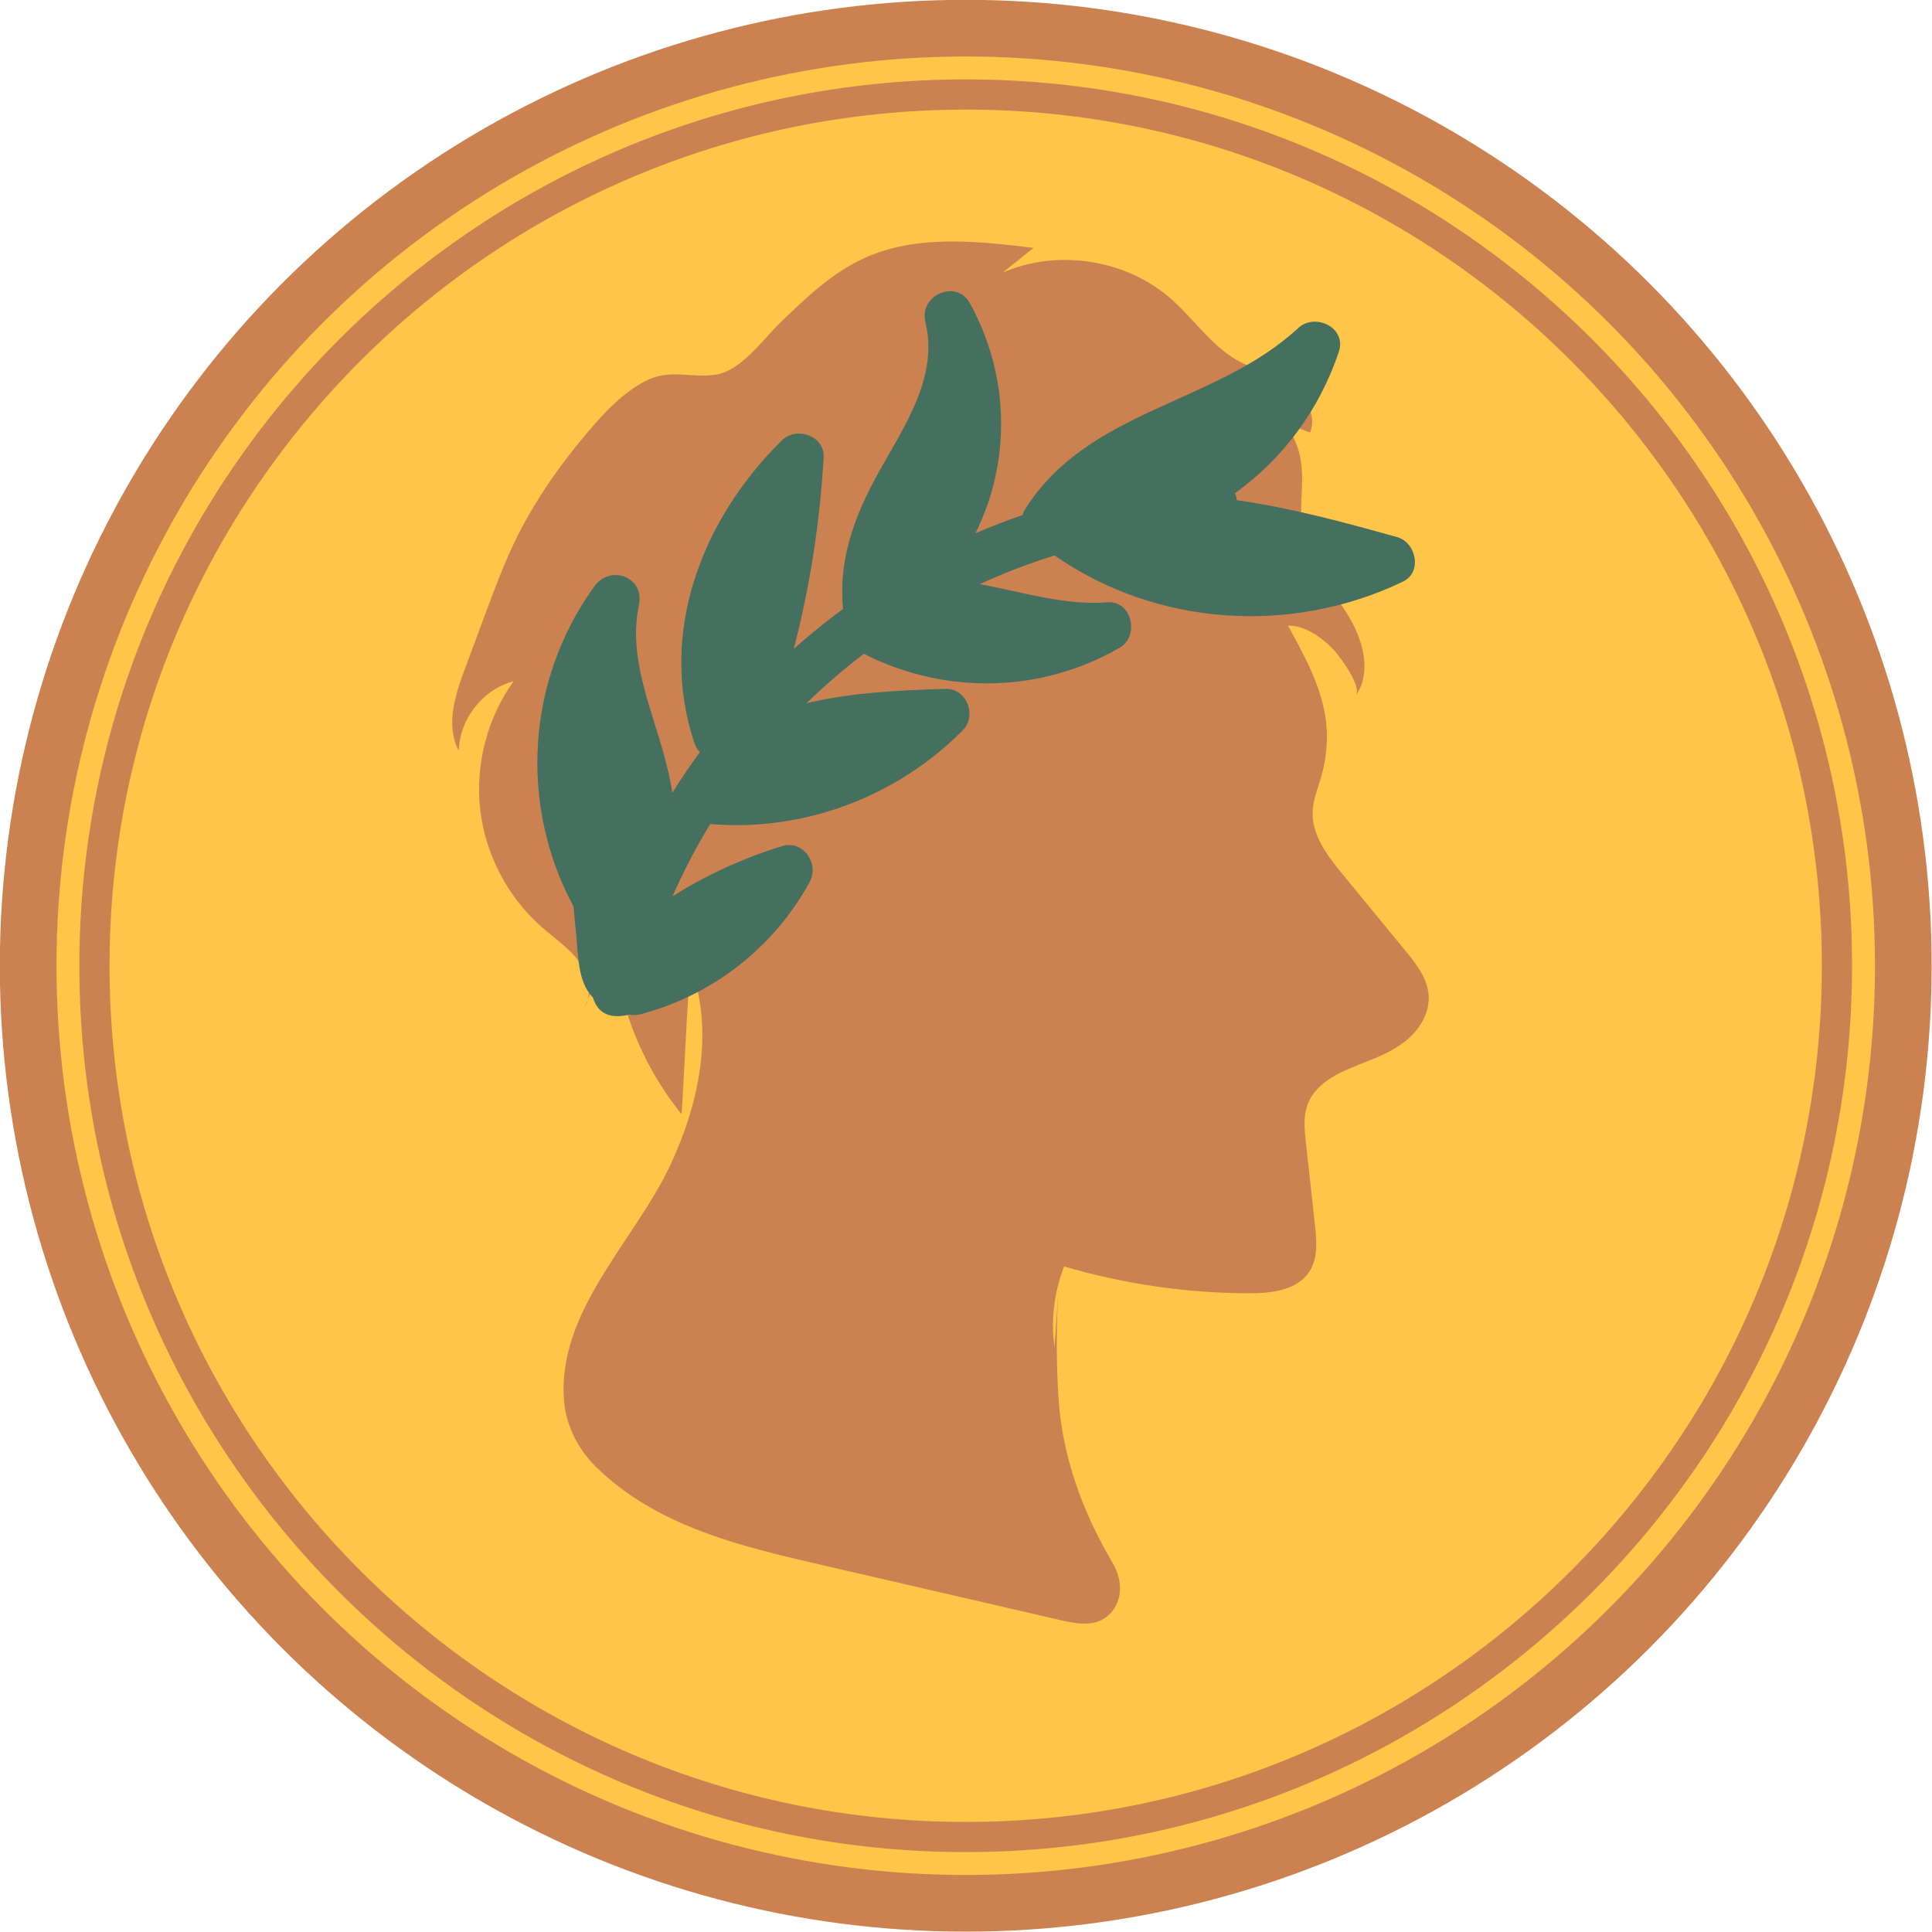 <?xml version="1.0" encoding="UTF-8"?>
<!DOCTYPE svg PUBLIC '-//W3C//DTD SVG 1.0//EN'
          'http://www.w3.org/TR/2001/REC-SVG-20010904/DTD/svg10.dtd'>
<svg data-name="Layer 1" height="448.0" preserveAspectRatio="xMidYMid meet" version="1.0" viewBox="27.4 29.9 448.0 448.0" width="448.0" xmlns="http://www.w3.org/2000/svg" xmlns:xlink="http://www.w3.org/1999/xlink" zoomAndPan="magnify"
><g id="change1_1"
  ><circle cx="251.34" cy="253.84" fill="#cc8250" r="223.98"
  /></g
  ><g id="change2_1"
  ><circle cx="251.34" cy="253.84" fill="#ffc548" r="210.84"
  /></g
  ><g id="change1_2"
  ><path d="m271.92,342.34c-.87-6.31-.1-12.85,2.24-18.77,13.91,4.09,28.4,6.19,42.89,6.22,5.17.01,11.15-.68,13.97-5.01,2.04-3.14,1.7-7.2,1.29-10.93-.7-6.32-1.4-12.65-2.09-18.97-.33-2.99-.64-6.11.41-8.92,2.05-5.44,8.27-7.79,13.68-9.9,3.51-1.37,7.02-2.94,9.82-5.46s4.81-6.16,4.55-9.92c-.27-3.95-2.9-7.29-5.41-10.35-4.84-5.9-9.69-11.79-14.53-17.69-3.48-4.23-7.15-9-6.96-14.48.09-2.72,1.15-5.29,1.91-7.9,4.02-13.8-1.26-23.67-7.6-35.25,3.92-.22,8.27,3.01,10.85,5.88,1.27,1.41,6.3,8.2,4.86,10.28,3.88-5.6,1.53-13.39-2.13-19.13s-8.61-10.97-10.06-17.63c-1.02-4.67-.18-9.53-.28-14.32s-1.48-10.05-5.52-12.62l7.37,2.72c1.69-4.1-1.25-8.79-4.98-11.2s-8.2-3.41-12.05-5.63c-6.01-3.46-9.96-9.54-15.16-14.12-10.45-9.21-26.34-11.69-39.1-6.12l7.17-5.74c-13.24-1.62-27.28-3.13-39.39,2.44-7.34,3.37-13.31,9.08-19.13,14.68-4.13,3.97-9.12,11.2-14.93,12.23s-10.79-1.49-16.59,1.55c-5.09,2.67-9.15,6.92-12.88,11.28-6.82,7.98-12.92,16.64-17.46,26.11-2.48,5.17-4.49,10.55-6.49,15.92-1.66,4.45-3.32,8.9-4.97,13.35-2.3,6.16-4.55,13.26-1.43,19.05.14-7.34,5.59-14.27,12.7-16.12-6.12,8.53-8.93,19.36-7.73,29.79s6.4,20.34,14.3,27.25c2.89,2.53,6.16,4.71,8.46,7.8s3.4,7.48,1.41,10.78c2.19-5.3,4.39-10.61,6.58-15.91.97,14.75,6.6,29.15,15.9,40.64.22,0,1.53-30.64,2.15-34.05,5.47,14.81,1.99,31.56-4.7,45.85-8.26,17.63-26.33,33.92-24.67,54.67.47,5.84,3.24,11.25,7.42,15.36,13.96,13.72,33.29,18.35,51.92,22.65,18.57,4.29,37.15,8.58,55.72,12.87,4.03.93,8.59,1.8,11.76-1.69,2.05-2.25,2.54-5.48,1.72-8.41-.34-1.21-.82-2.31-1.42-3.32-6.92-11.71-11.62-24.61-12.47-38.19-.53-8.51-.52-17.05.05-25.56" fill="#cc8250"
  /></g
  ><g id="change3_1"
  ><path d="m351.39,154.46c-12.24-3.45-24.66-6.79-37.19-8.58-.07-.56-.2-1.12-.41-1.63,10.99-7.88,19.52-19.2,24.07-32.79,1.87-5.6-5.53-9.12-9.43-5.49-19.02,17.67-48.49,18.67-63.26,41.9-.32.5-.53.99-.68,1.47-3.69,1.26-7.32,2.68-10.9,4.21,8.22-16.46,8.06-36.42-1.31-53.36-3.15-5.7-11.82-1.78-10.31,4.35,3.16,12.88-5.04,24.39-10.96,35.12-5.49,9.95-9.26,20.08-8.12,31.44-3.96,2.91-7.77,6-11.43,9.27,3.77-14.51,6.07-29.37,6.93-44.4.29-5.02-6.29-7.26-9.63-3.99-18.56,18.19-28.87,44.63-20.36,70.17.29.89.74,1.6,1.27,2.18-2.23,3.04-4.35,6.18-6.36,9.39-.43-2.66-1.02-5.31-1.71-7.91-3.07-11.61-8.63-23.39-6.04-35.62,1.37-6.46-6.58-9.49-10.31-4.35-15.86,21.86-17.48,50.84-4.86,74.26.18,2.15.38,4.29.61,6.44.52,4.74.29,11.07,3.89,14.66,1.26,4.15,4.49,4.93,8.44,3.96.81.18,1.71.17,2.7-.09,16.71-4.45,30.86-15.49,39.14-30.69,2.27-4.17-1.51-9.78-6.37-8.29-9.04,2.78-17.57,6.69-25.46,11.66,2.56-5.81,5.48-11.41,8.75-16.77,21.61,1.86,43.26-6.29,58.54-21.71,3.36-3.39.97-9.78-3.99-9.63-10.72.32-21.76.83-32.21,3.32,4.2-4.09,8.64-7.92,13.3-11.46.14.09.29.17.45.25,18.72,9.31,40.72,8.83,58.87-1.66,4.63-2.67,2.89-10.95-2.85-10.52-10.18.76-19.91-2.47-29.61-4.21,5.61-2.58,11.41-4.82,17.36-6.66,23.62,16.49,54.96,18.49,80.79,6.06,4.52-2.17,3.06-9.07-1.35-10.31Z" fill="#45705f"
  /></g
  ><g id="change1_3"
  ><path d="m251.33,459.37c-113.33,0-205.53-92.2-205.53-205.53S138.01,48.31,251.33,48.31s205.53,92.2,205.53,205.53-92.2,205.53-205.53,205.53Zm0-404.05c-109.47,0-198.53,89.06-198.53,198.53s89.06,198.53,198.53,198.53,198.53-89.06,198.53-198.53S360.8,55.31,251.33,55.31Z" fill="#cc8250"
  /></g
></svg
>
